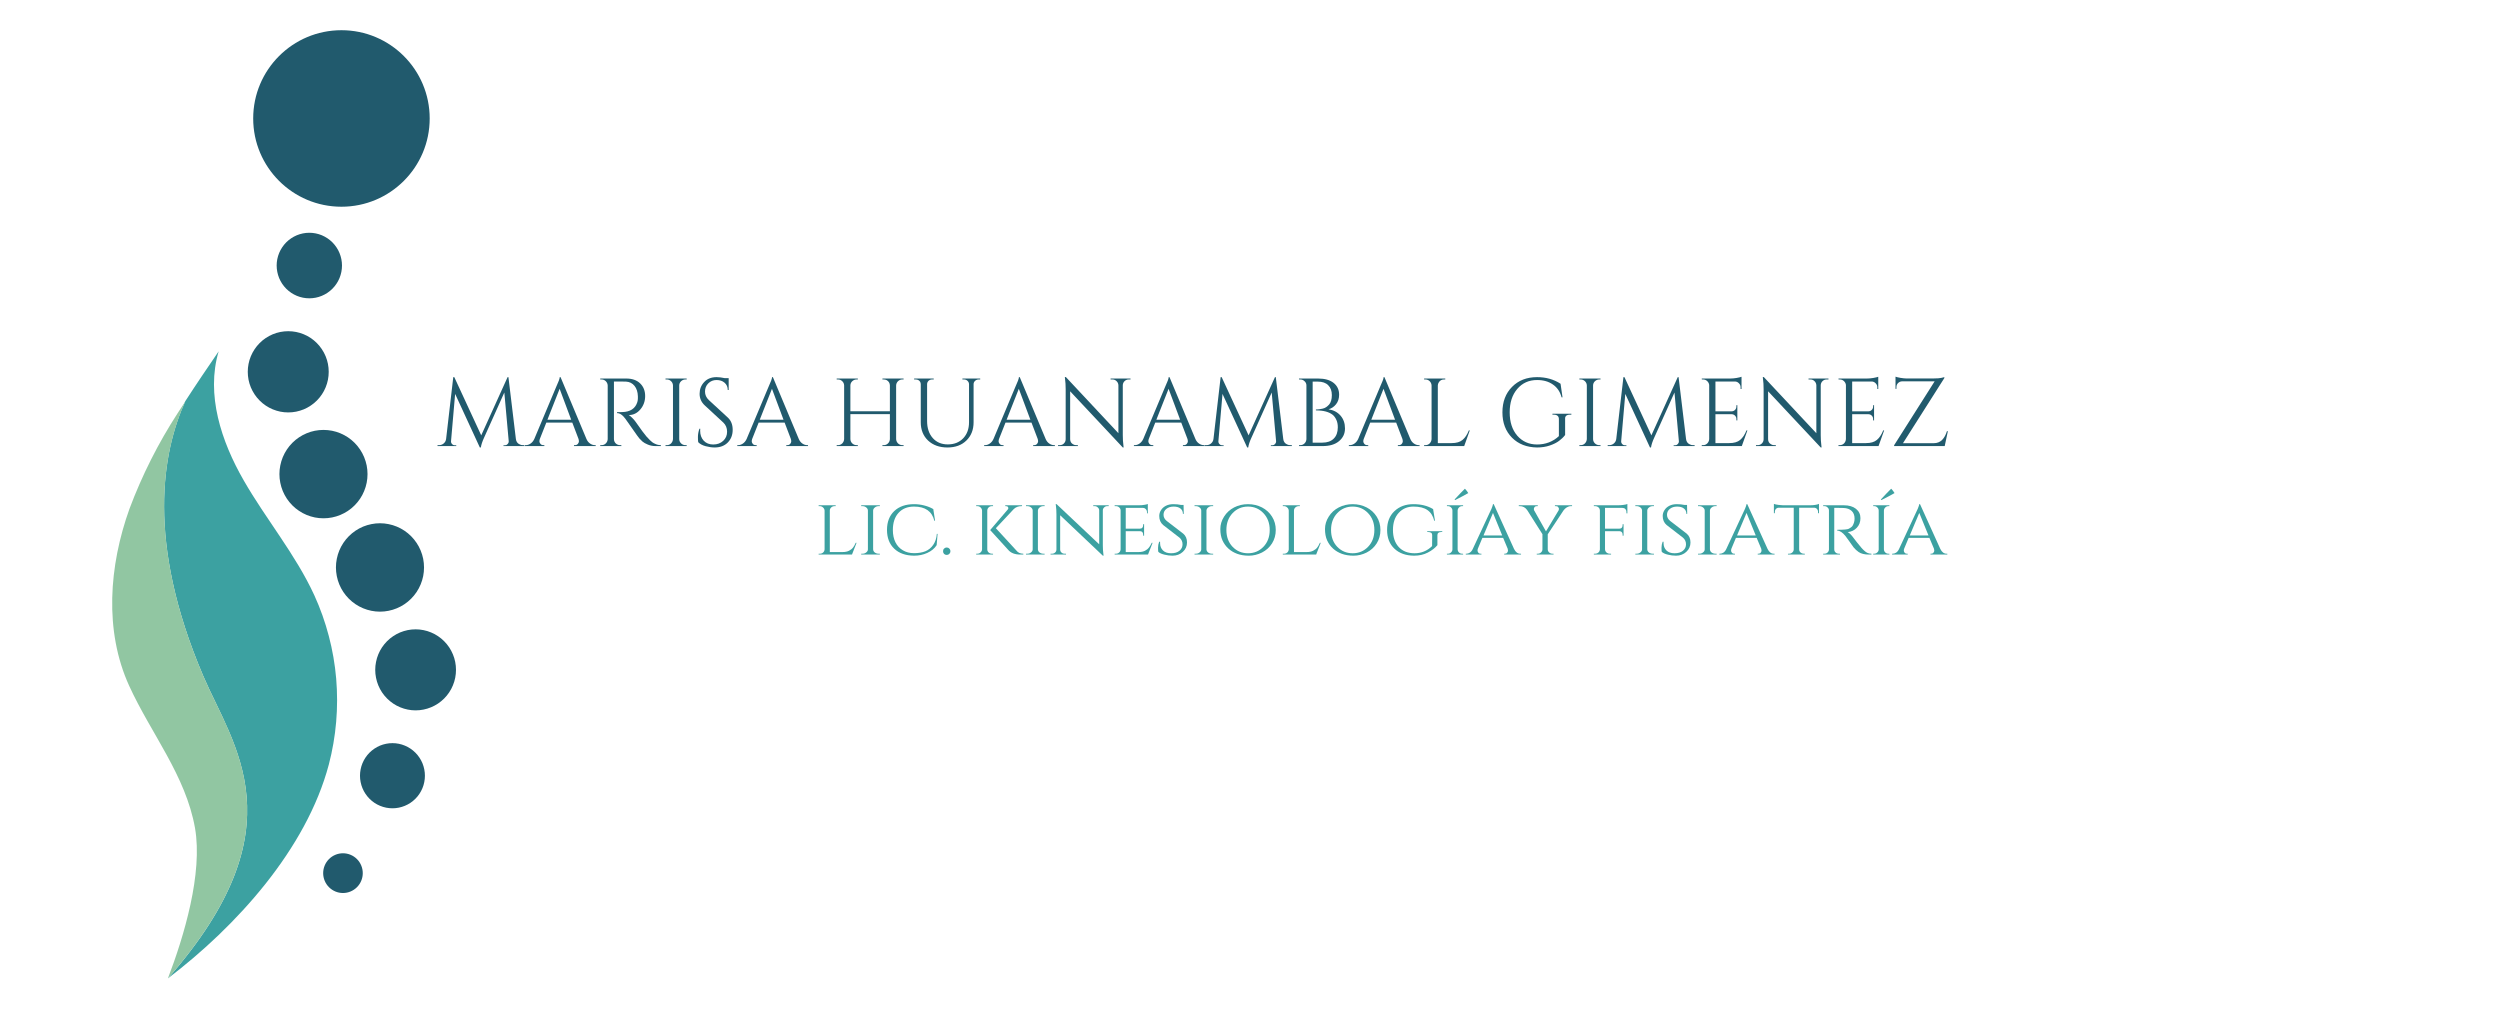 <svg version="1.0" preserveAspectRatio="xMidYMid meet" height="227" viewBox="0 0 419.25 170.25" zoomAndPan="magnify" width="559" xmlns:xlink="http://www.w3.org/1999/xlink" xmlns="http://www.w3.org/2000/svg"><defs><g></g><clipPath id="33191b24eb"><path clip-rule="nonzero" d="M 41 26 L 76.469 26 L 76.469 150 L 41 150 Z M 41 26"></path></clipPath><clipPath id="1c6f3405fb"><path clip-rule="nonzero" d="M 27 58 L 57 58 L 57 164.578 L 27 164.578 Z M 27 58"></path></clipPath><clipPath id="4c4e8ddce6"><path clip-rule="nonzero" d="M 18 67 L 42 67 L 42 164.578 L 18 164.578 Z M 18 67"></path></clipPath><clipPath id="d2117996c4"><path clip-rule="nonzero" d="M 42.461 5.066 L 72.059 5.066 L 72.059 34.668 L 42.461 34.668 Z M 42.461 5.066"></path></clipPath><clipPath id="9a6ac7e1ad"><path clip-rule="nonzero" d="M 57.262 5.066 C 49.086 5.066 42.461 11.695 42.461 19.867 C 42.461 28.039 49.086 34.668 57.262 34.668 C 65.434 34.668 72.059 28.039 72.059 19.867 C 72.059 11.695 65.434 5.066 57.262 5.066 Z M 57.262 5.066"></path></clipPath></defs><g clip-path="url(#33191b24eb)"><path fill-rule="nonzero" fill-opacity="1" d="M 60.836 146.426 C 60.836 146.867 60.75 147.293 60.582 147.699 C 60.414 148.109 60.176 148.469 59.863 148.781 C 59.551 149.094 59.191 149.332 58.785 149.504 C 58.379 149.672 57.957 149.758 57.516 149.758 C 57.074 149.758 56.652 149.672 56.246 149.504 C 55.84 149.332 55.48 149.094 55.168 148.781 C 54.859 148.469 54.617 148.109 54.449 147.699 C 54.281 147.293 54.195 146.867 54.195 146.426 C 54.195 145.984 54.281 145.559 54.449 145.152 C 54.617 144.742 54.859 144.383 55.168 144.07 C 55.48 143.758 55.84 143.516 56.246 143.348 C 56.652 143.18 57.074 143.094 57.516 143.094 C 57.957 143.094 58.379 143.18 58.785 143.348 C 59.195 143.516 59.551 143.758 59.863 144.07 C 60.176 144.383 60.414 144.742 60.582 145.152 C 60.75 145.559 60.836 145.984 60.836 146.426 Z M 65.816 124.625 C 65.457 124.625 65.102 124.66 64.754 124.73 C 64.402 124.801 64.062 124.902 63.73 125.039 C 63.402 125.176 63.086 125.348 62.789 125.547 C 62.492 125.746 62.219 125.973 61.965 126.223 C 61.711 126.477 61.488 126.754 61.289 127.051 C 61.09 127.352 60.922 127.664 60.785 127.996 C 60.648 128.328 60.547 128.668 60.477 129.023 C 60.406 129.375 60.371 129.73 60.371 130.086 C 60.371 130.445 60.406 130.801 60.477 131.152 C 60.547 131.504 60.648 131.848 60.785 132.176 C 60.922 132.508 61.09 132.824 61.289 133.121 C 61.488 133.422 61.711 133.695 61.965 133.949 C 62.219 134.203 62.492 134.43 62.789 134.629 C 63.086 134.828 63.402 134.996 63.73 135.133 C 64.062 135.27 64.402 135.375 64.754 135.445 C 65.102 135.516 65.457 135.551 65.816 135.551 C 66.172 135.551 66.527 135.516 66.875 135.445 C 67.227 135.375 67.566 135.27 67.898 135.133 C 68.227 134.996 68.543 134.828 68.84 134.629 C 69.137 134.43 69.41 134.203 69.664 133.949 C 69.918 133.695 70.145 133.422 70.34 133.121 C 70.539 132.824 70.707 132.508 70.844 132.176 C 70.98 131.848 71.086 131.504 71.152 131.152 C 71.223 130.801 71.258 130.445 71.258 130.086 C 71.258 129.73 71.223 129.375 71.152 129.023 C 71.082 128.672 70.98 128.328 70.844 127.996 C 70.707 127.664 70.539 127.352 70.34 127.055 C 70.141 126.754 69.918 126.48 69.664 126.227 C 69.41 125.973 69.137 125.746 68.84 125.547 C 68.543 125.348 68.227 125.18 67.898 125.043 C 67.566 124.902 67.227 124.801 66.875 124.73 C 66.527 124.66 66.172 124.625 65.816 124.625 Z M 69.699 105.539 C 69.254 105.539 68.812 105.582 68.379 105.668 C 67.941 105.758 67.52 105.887 67.105 106.055 C 66.695 106.227 66.305 106.438 65.938 106.684 C 65.566 106.93 65.227 107.215 64.91 107.527 C 64.598 107.844 64.316 108.188 64.066 108.559 C 63.82 108.93 63.613 109.32 63.441 109.734 C 63.273 110.145 63.145 110.57 63.059 111.008 C 62.969 111.445 62.926 111.887 62.926 112.332 C 62.926 112.781 62.969 113.223 63.059 113.66 C 63.145 114.098 63.273 114.523 63.441 114.934 C 63.613 115.348 63.82 115.738 64.066 116.109 C 64.316 116.48 64.598 116.824 64.91 117.137 C 65.227 117.453 65.566 117.734 65.938 117.984 C 66.305 118.23 66.695 118.441 67.105 118.609 C 67.52 118.781 67.941 118.91 68.379 118.996 C 68.812 119.086 69.254 119.129 69.699 119.129 C 70.145 119.129 70.582 119.086 71.02 118.996 C 71.457 118.91 71.879 118.781 72.289 118.609 C 72.699 118.441 73.09 118.23 73.461 117.984 C 73.832 117.734 74.172 117.453 74.488 117.137 C 74.801 116.824 75.082 116.48 75.328 116.109 C 75.578 115.738 75.785 115.348 75.953 114.934 C 76.125 114.523 76.254 114.098 76.34 113.66 C 76.426 113.223 76.469 112.781 76.469 112.332 C 76.469 111.887 76.426 111.445 76.34 111.008 C 76.254 110.57 76.125 110.145 75.953 109.734 C 75.781 109.32 75.574 108.93 75.328 108.559 C 75.078 108.188 74.801 107.848 74.484 107.531 C 74.172 107.215 73.828 106.934 73.461 106.688 C 73.09 106.438 72.699 106.227 72.289 106.059 C 71.879 105.887 71.457 105.758 71.02 105.672 C 70.582 105.582 70.145 105.539 69.699 105.539 Z M 56.336 95.164 C 56.336 95.648 56.387 96.133 56.48 96.609 C 56.574 97.086 56.715 97.551 56.898 98 C 57.086 98.449 57.312 98.875 57.582 99.281 C 57.852 99.684 58.156 100.059 58.5 100.402 C 58.844 100.746 59.219 101.055 59.621 101.324 C 60.023 101.594 60.449 101.824 60.898 102.008 C 61.344 102.195 61.809 102.336 62.281 102.43 C 62.758 102.527 63.238 102.574 63.723 102.574 C 64.207 102.574 64.688 102.527 65.164 102.43 C 65.641 102.336 66.102 102.195 66.551 102.008 C 67 101.824 67.422 101.594 67.828 101.324 C 68.23 101.055 68.602 100.746 68.945 100.402 C 69.289 100.059 69.594 99.684 69.863 99.281 C 70.133 98.875 70.363 98.449 70.547 98 C 70.734 97.551 70.871 97.086 70.969 96.609 C 71.062 96.133 71.109 95.648 71.109 95.164 C 71.109 94.676 71.062 94.195 70.969 93.715 C 70.871 93.238 70.734 92.777 70.547 92.328 C 70.363 91.875 70.133 91.449 69.863 91.047 C 69.594 90.641 69.289 90.266 68.945 89.922 C 68.602 89.578 68.23 89.27 67.828 89 C 67.422 88.73 67 88.5 66.551 88.316 C 66.102 88.129 65.641 87.988 65.164 87.895 C 64.688 87.797 64.207 87.75 63.723 87.75 C 63.238 87.75 62.758 87.797 62.281 87.895 C 61.805 87.988 61.344 88.129 60.895 88.312 C 60.449 88.5 60.023 88.727 59.617 89 C 59.215 89.27 58.844 89.578 58.5 89.922 C 58.156 90.266 57.852 90.641 57.582 91.043 C 57.312 91.449 57.086 91.875 56.898 92.324 C 56.715 92.773 56.574 93.238 56.48 93.715 C 56.383 94.195 56.336 94.676 56.336 95.164 Z M 61.633 79.508 C 61.633 79.02 61.586 78.539 61.492 78.062 C 61.395 77.586 61.254 77.121 61.07 76.672 C 60.883 76.223 60.656 75.793 60.387 75.391 C 60.117 74.984 59.812 74.609 59.469 74.266 C 59.125 73.922 58.754 73.613 58.352 73.344 C 57.945 73.074 57.52 72.848 57.074 72.66 C 56.625 72.473 56.164 72.332 55.688 72.238 C 55.211 72.145 54.73 72.098 54.246 72.098 C 53.762 72.098 53.281 72.145 52.805 72.238 C 52.328 72.332 51.867 72.473 51.422 72.66 C 50.973 72.848 50.547 73.074 50.145 73.344 C 49.738 73.613 49.367 73.922 49.023 74.266 C 48.68 74.609 48.375 74.984 48.105 75.391 C 47.836 75.793 47.609 76.223 47.422 76.672 C 47.238 77.121 47.098 77.586 47.004 78.062 C 46.906 78.539 46.859 79.02 46.859 79.508 C 46.859 79.992 46.906 80.477 47.004 80.953 C 47.098 81.43 47.238 81.895 47.422 82.344 C 47.609 82.793 47.836 83.219 48.105 83.625 C 48.375 84.027 48.68 84.402 49.023 84.746 C 49.367 85.094 49.738 85.398 50.145 85.668 C 50.547 85.941 50.973 86.168 51.422 86.355 C 51.867 86.539 52.328 86.68 52.805 86.777 C 53.281 86.871 53.762 86.918 54.246 86.918 C 54.73 86.918 55.211 86.871 55.688 86.777 C 56.164 86.684 56.625 86.543 57.074 86.355 C 57.523 86.168 57.949 85.941 58.352 85.672 C 58.754 85.402 59.129 85.094 59.469 84.75 C 59.812 84.406 60.121 84.031 60.391 83.625 C 60.66 83.223 60.887 82.793 61.07 82.344 C 61.258 81.895 61.398 81.43 61.492 80.953 C 61.586 80.477 61.633 79.992 61.633 79.508 Z M 55.125 62.352 C 55.125 61.906 55.082 61.461 54.996 61.023 C 54.91 60.586 54.781 60.16 54.609 59.746 C 54.438 59.332 54.23 58.941 53.98 58.57 C 53.734 58.195 53.453 57.852 53.137 57.535 C 52.824 57.219 52.48 56.938 52.109 56.688 C 51.738 56.441 51.348 56.23 50.938 56.059 C 50.523 55.887 50.098 55.758 49.664 55.672 C 49.227 55.586 48.785 55.543 48.336 55.543 C 47.891 55.543 47.449 55.586 47.012 55.672 C 46.578 55.758 46.152 55.887 45.738 56.059 C 45.328 56.23 44.938 56.441 44.566 56.688 C 44.195 56.938 43.852 57.219 43.539 57.535 C 43.223 57.852 42.941 58.195 42.695 58.57 C 42.445 58.941 42.238 59.332 42.066 59.746 C 41.895 60.16 41.766 60.586 41.68 61.023 C 41.594 61.461 41.551 61.906 41.551 62.352 C 41.551 62.801 41.594 63.242 41.68 63.684 C 41.766 64.121 41.895 64.547 42.066 64.961 C 42.238 65.371 42.445 65.766 42.695 66.137 C 42.941 66.508 43.223 66.852 43.539 67.168 C 43.852 67.484 44.195 67.77 44.566 68.016 C 44.938 68.266 45.328 68.477 45.738 68.645 C 46.152 68.816 46.578 68.945 47.012 69.035 C 47.449 69.121 47.891 69.164 48.336 69.164 C 48.785 69.164 49.227 69.121 49.664 69.035 C 50.098 68.945 50.523 68.816 50.938 68.648 C 51.348 68.477 51.738 68.266 52.109 68.016 C 52.48 67.77 52.824 67.488 53.137 67.172 C 53.453 66.855 53.734 66.512 53.984 66.137 C 54.23 65.766 54.441 65.375 54.609 64.961 C 54.781 64.547 54.91 64.121 54.996 63.684 C 55.082 63.242 55.125 62.801 55.125 62.352 Z M 51.875 50.027 C 52.234 50.027 52.59 49.992 52.941 49.922 C 53.293 49.852 53.637 49.75 53.969 49.609 C 54.301 49.473 54.617 49.301 54.914 49.102 C 55.215 48.902 55.492 48.676 55.746 48.418 C 56 48.164 56.227 47.887 56.426 47.586 C 56.629 47.285 56.797 46.969 56.934 46.637 C 57.07 46.301 57.176 45.957 57.246 45.605 C 57.316 45.25 57.352 44.895 57.352 44.531 C 57.352 44.172 57.316 43.812 57.246 43.461 C 57.176 43.105 57.07 42.762 56.934 42.43 C 56.797 42.098 56.629 41.777 56.426 41.48 C 56.227 41.18 56 40.902 55.746 40.645 C 55.492 40.391 55.215 40.164 54.914 39.961 C 54.617 39.762 54.301 39.594 53.969 39.453 C 53.637 39.316 53.293 39.211 52.941 39.141 C 52.59 39.07 52.234 39.035 51.875 39.035 C 51.512 39.035 51.156 39.07 50.805 39.141 C 50.453 39.211 50.109 39.316 49.777 39.453 C 49.445 39.594 49.129 39.762 48.832 39.961 C 48.531 40.164 48.254 40.391 48 40.645 C 47.746 40.902 47.52 41.18 47.32 41.48 C 47.121 41.777 46.949 42.098 46.812 42.43 C 46.676 42.762 46.57 43.105 46.5 43.461 C 46.43 43.812 46.395 44.172 46.395 44.531 C 46.395 44.895 46.434 45.25 46.504 45.605 C 46.574 45.957 46.676 46.301 46.812 46.637 C 46.953 46.969 47.121 47.285 47.32 47.586 C 47.52 47.883 47.746 48.16 48 48.418 C 48.258 48.672 48.531 48.898 48.832 49.102 C 49.129 49.301 49.445 49.469 49.777 49.609 C 50.109 49.746 50.453 49.852 50.805 49.922 C 51.156 49.992 51.512 50.027 51.875 50.027 Z M 62.312 32.891 C 62.758 32.891 63.184 32.809 63.594 32.637 C 64.004 32.469 64.367 32.227 64.68 31.914 C 64.996 31.602 65.238 31.238 65.406 30.828 C 65.578 30.418 65.664 29.988 65.664 29.543 C 65.668 29.098 65.582 28.672 65.414 28.258 C 65.246 27.848 65.004 27.484 64.691 27.168 C 64.379 26.852 64.02 26.609 63.609 26.438 C 63.199 26.266 62.773 26.18 62.328 26.18 C 61.887 26.18 61.461 26.262 61.051 26.43 C 60.641 26.602 60.277 26.844 59.961 27.156 C 59.648 27.469 59.406 27.832 59.234 28.242 C 59.062 28.652 58.977 29.082 58.977 29.527 C 58.973 29.973 59.059 30.402 59.227 30.812 C 59.395 31.227 59.637 31.59 59.949 31.906 C 60.262 32.219 60.621 32.465 61.031 32.633 C 61.441 32.805 61.867 32.891 62.312 32.891 Z M 62.312 32.891" fill="#215a6d"></path></g><g clip-path="url(#1c6f3405fb)"><path fill-rule="nonzero" fill-opacity="1" d="M 55.145 128.207 C 51.375 142.43 39.609 155.367 28.156 164.078 C 50.48 138.68 39.059 125.039 34.047 113.281 C 24.438 90.73 27.242 75.742 31.059 67.301 C 32.887 64.469 34.777 61.688 36.668 58.922 C 34.512 66.168 37.102 74.012 40.867 80.555 C 44.621 87.102 49.566 92.98 52.719 99.844 C 53.723 102.047 54.531 104.324 55.145 106.672 C 55.762 109.016 56.172 111.398 56.379 113.812 C 56.582 116.23 56.582 118.645 56.375 121.062 C 56.168 123.48 55.758 125.859 55.145 128.207 Z M 55.145 128.207" fill="#3ca1a1"></path></g><g clip-path="url(#4c4e8ddce6)"><path fill-rule="nonzero" fill-opacity="1" d="M 28.156 164.078 C 30.859 157.035 34.031 146.441 32.703 138.863 C 31.145 130.039 25.301 122.992 21.664 115.016 C 17.449 105.789 18.281 94.879 21.715 85.32 C 23.832 79.68 26.527 74.336 29.797 69.281 C 30.215 68.613 30.645 67.98 31.078 67.316 C 27.258 75.742 24.453 90.75 34.062 113.301 C 39.078 125.039 50.48 138.68 28.156 164.078 Z M 28.156 164.078" fill="#91c6a2"></path></g><g clip-path="url(#d2117996c4)"><g clip-path="url(#9a6ac7e1ad)"><path fill-rule="nonzero" fill-opacity="1" d="M 42.461 5.066 L 72.059 5.066 L 72.059 34.668 L 42.461 34.668 Z M 42.461 5.066" fill="#215a6d"></path></g></g><g fill-opacity="1" fill="#215a6d"><g transform="translate(73.123, 74.808)"><g><path d="M 14.562 -0.156 L 14.828 -0.156 L 14.828 0 L 11.312 0 L 11.312 -0.141 L 11.562 -0.141 C 11.738 -0.141 11.891 -0.211 12.016 -0.359 C 12.148 -0.504 12.207 -0.664 12.188 -0.844 L 11.453 -8.984 L 8.062 -1.422 C 7.758 -0.766 7.578 -0.211 7.516 0.234 L 7.344 0.234 L 3.203 -8.75 L 2.516 -0.844 C 2.492 -0.664 2.547 -0.504 2.672 -0.359 C 2.797 -0.211 2.945 -0.141 3.125 -0.141 L 3.391 -0.141 L 3.391 0 L 0.25 0 L 0.25 -0.156 L 0.5 -0.156 C 0.801 -0.156 1.062 -0.25 1.281 -0.438 C 1.508 -0.625 1.645 -0.875 1.688 -1.188 L 2.891 -11.562 L 3.062 -11.562 L 7.578 -1.797 L 12 -11.562 L 12.141 -11.562 L 13.391 -1.188 C 13.441 -0.75 13.656 -0.445 14.031 -0.281 C 14.195 -0.195 14.375 -0.156 14.562 -0.156 Z M 14.562 -0.156"></path></g></g></g><g fill-opacity="1" fill="#215a6d"><g transform="translate(88.178, 74.808)"><g><path d="M 11.594 -0.156 L 11.719 -0.156 L 11.719 0 L 8.078 0 L 8.078 -0.156 L 8.219 -0.156 C 8.445 -0.156 8.617 -0.227 8.734 -0.375 C 8.848 -0.52 8.906 -0.656 8.906 -0.781 C 8.906 -0.914 8.883 -1.051 8.844 -1.188 L 7.797 -3.938 L 3.438 -3.938 L 2.344 -1.172 C 2.301 -1.035 2.281 -0.906 2.281 -0.781 C 2.281 -0.656 2.336 -0.52 2.453 -0.375 C 2.566 -0.227 2.738 -0.156 2.969 -0.156 L 3.109 -0.156 L 3.109 0 L -0.141 0 L -0.141 -0.156 L 0 -0.156 C 0.27 -0.156 0.535 -0.242 0.797 -0.422 C 1.055 -0.598 1.266 -0.852 1.422 -1.188 L 5.078 -9.891 C 5.484 -10.766 5.688 -11.32 5.688 -11.562 L 5.828 -11.562 L 10.172 -1.188 C 10.316 -0.852 10.52 -0.598 10.781 -0.422 C 11.039 -0.242 11.312 -0.156 11.594 -0.156 Z M 3.625 -4.422 L 7.609 -4.422 L 5.672 -9.609 Z M 3.625 -4.422"></path></g></g></g><g fill-opacity="1" fill="#215a6d"><g transform="translate(99.692, 74.808)"><g><path d="M 4.312 -10.828 L 3.266 -10.828 L 3.266 -1.188 C 3.266 -0.906 3.363 -0.66 3.562 -0.453 C 3.77 -0.254 4.02 -0.156 4.312 -0.156 L 4.5 -0.156 L 4.516 0 L 0.969 0 L 0.969 -0.156 L 1.188 -0.156 C 1.469 -0.156 1.707 -0.254 1.906 -0.453 C 2.102 -0.648 2.207 -0.891 2.219 -1.172 L 2.219 -10.156 C 2.207 -10.438 2.102 -10.676 1.906 -10.875 C 1.707 -11.07 1.469 -11.172 1.188 -11.172 L 0.969 -11.172 L 0.969 -11.328 L 5.344 -11.328 C 6.32 -11.328 7.094 -11.055 7.656 -10.516 C 8.219 -9.973 8.5 -9.266 8.5 -8.391 C 8.5 -7.523 8.227 -6.773 7.688 -6.141 C 7.156 -5.516 6.508 -5.203 5.75 -5.203 C 5.906 -5.117 6.094 -4.969 6.312 -4.75 C 6.539 -4.531 6.738 -4.301 6.906 -4.062 C 7.832 -2.738 8.438 -1.922 8.719 -1.609 C 9 -1.305 9.195 -1.098 9.312 -0.984 C 9.438 -0.867 9.566 -0.754 9.703 -0.641 C 9.848 -0.535 9.992 -0.453 10.141 -0.391 C 10.453 -0.234 10.785 -0.156 11.141 -0.156 L 11.141 0 L 10.25 0 C 9.781 0 9.348 -0.082 8.953 -0.25 C 8.555 -0.414 8.254 -0.586 8.047 -0.766 C 7.848 -0.941 7.676 -1.113 7.531 -1.281 C 7.383 -1.445 6.984 -2.004 6.328 -2.953 C 5.672 -3.91 5.285 -4.457 5.172 -4.594 C 5.066 -4.727 4.957 -4.859 4.844 -4.984 C 4.5 -5.348 4.148 -5.531 3.797 -5.531 L 3.797 -5.703 C 3.891 -5.691 4.004 -5.688 4.141 -5.688 C 4.285 -5.688 4.457 -5.691 4.656 -5.703 C 6 -5.734 6.844 -6.289 7.188 -7.375 C 7.25 -7.594 7.281 -7.797 7.281 -7.984 C 7.281 -8.172 7.281 -8.297 7.281 -8.359 C 7.258 -9.078 7.07 -9.656 6.719 -10.094 C 6.363 -10.539 5.883 -10.781 5.281 -10.812 C 5.02 -10.82 4.695 -10.828 4.312 -10.828 Z M 4.312 -10.828"></path></g></g></g><g fill-opacity="1" fill="#215a6d"><g transform="translate(110.639, 74.808)"><g><path d="M 1.188 -0.156 C 1.469 -0.156 1.707 -0.254 1.906 -0.453 C 2.102 -0.66 2.207 -0.906 2.219 -1.188 L 2.219 -10.172 C 2.207 -10.453 2.102 -10.688 1.906 -10.875 C 1.707 -11.07 1.469 -11.172 1.188 -11.172 L 0.969 -11.172 L 0.969 -11.328 L 4.516 -11.328 L 4.516 -11.172 L 4.312 -11.172 C 4.031 -11.172 3.785 -11.07 3.578 -10.875 C 3.379 -10.688 3.273 -10.453 3.266 -10.172 L 3.266 -1.188 C 3.266 -0.906 3.367 -0.66 3.578 -0.453 C 3.785 -0.254 4.031 -0.156 4.312 -0.156 L 4.516 -0.156 L 4.516 0 L 0.969 0 L 0.969 -0.156 Z M 1.188 -0.156"></path></g></g></g><g fill-opacity="1" fill="#215a6d"><g transform="translate(116.105, 74.808)"><g><path d="M 0.984 -0.656 C 0.953 -0.812 0.938 -1.102 0.938 -1.531 C 0.938 -1.969 1.02 -2.426 1.188 -2.906 L 1.328 -2.906 C 1.316 -2.789 1.312 -2.676 1.312 -2.562 C 1.312 -1.895 1.508 -1.344 1.906 -0.906 C 2.312 -0.477 2.844 -0.266 3.5 -0.266 C 4.176 -0.266 4.734 -0.469 5.172 -0.875 C 5.609 -1.281 5.828 -1.789 5.828 -2.406 C 5.828 -3.031 5.617 -3.539 5.203 -3.938 L 2.094 -6.812 C 1.508 -7.352 1.219 -8.004 1.219 -8.766 C 1.219 -9.535 1.473 -10.191 1.984 -10.734 C 2.492 -11.285 3.188 -11.562 4.062 -11.562 C 4.469 -11.562 4.93 -11.504 5.453 -11.391 L 6.094 -11.391 L 6.094 -9.406 L 5.938 -9.406 C 5.938 -9.914 5.758 -10.32 5.406 -10.625 C 5.062 -10.926 4.613 -11.078 4.062 -11.078 C 3.508 -11.078 3.047 -10.891 2.672 -10.516 C 2.305 -10.148 2.125 -9.691 2.125 -9.141 C 2.125 -8.598 2.336 -8.125 2.766 -7.719 L 5.953 -4.781 C 6.492 -4.281 6.766 -3.598 6.766 -2.734 C 6.766 -1.867 6.488 -1.156 5.938 -0.594 C 5.383 -0.039 4.648 0.234 3.734 0.234 C 3.266 0.234 2.758 0.16 2.219 0.016 C 1.688 -0.129 1.273 -0.352 0.984 -0.656 Z M 0.984 -0.656"></path></g></g></g><g fill-opacity="1" fill="#215a6d"><g transform="translate(123.786, 74.808)"><g><path d="M 11.594 -0.156 L 11.719 -0.156 L 11.719 0 L 8.078 0 L 8.078 -0.156 L 8.219 -0.156 C 8.445 -0.156 8.617 -0.227 8.734 -0.375 C 8.848 -0.52 8.906 -0.656 8.906 -0.781 C 8.906 -0.914 8.883 -1.051 8.844 -1.188 L 7.797 -3.938 L 3.438 -3.938 L 2.344 -1.172 C 2.301 -1.035 2.281 -0.906 2.281 -0.781 C 2.281 -0.656 2.336 -0.52 2.453 -0.375 C 2.566 -0.227 2.738 -0.156 2.969 -0.156 L 3.109 -0.156 L 3.109 0 L -0.141 0 L -0.141 -0.156 L 0 -0.156 C 0.27 -0.156 0.535 -0.242 0.797 -0.422 C 1.055 -0.598 1.266 -0.852 1.422 -1.188 L 5.078 -9.891 C 5.484 -10.766 5.688 -11.32 5.688 -11.562 L 5.828 -11.562 L 10.172 -1.188 C 10.316 -0.852 10.52 -0.598 10.781 -0.422 C 11.039 -0.242 11.312 -0.156 11.594 -0.156 Z M 3.625 -4.422 L 7.609 -4.422 L 5.672 -9.609 Z M 3.625 -4.422"></path></g></g></g><g fill-opacity="1" fill="#215a6d"><g transform="translate(135.3, 74.808)"><g></g></g></g><g fill-opacity="1" fill="#215a6d"><g transform="translate(139.343, 74.808)"><g><path d="M 8.859 -0.156 C 9.141 -0.156 9.379 -0.254 9.578 -0.453 C 9.773 -0.648 9.879 -0.891 9.891 -1.172 L 9.891 -5.359 L 3.266 -5.359 L 3.266 -1.188 C 3.266 -0.906 3.367 -0.66 3.578 -0.453 C 3.785 -0.254 4.031 -0.156 4.312 -0.156 L 4.516 -0.156 L 4.516 0 L 0.969 0 L 0.969 -0.156 L 1.188 -0.156 C 1.469 -0.156 1.707 -0.254 1.906 -0.453 C 2.102 -0.66 2.207 -0.906 2.219 -1.188 L 2.219 -10.172 C 2.207 -10.453 2.102 -10.688 1.906 -10.875 C 1.707 -11.07 1.469 -11.172 1.188 -11.172 L 0.969 -11.172 L 0.969 -11.328 L 4.516 -11.328 L 4.516 -11.172 L 4.312 -11.172 C 4.031 -11.172 3.785 -11.07 3.578 -10.875 C 3.379 -10.688 3.273 -10.453 3.266 -10.172 L 3.266 -5.844 L 9.891 -5.844 L 9.891 -10.172 C 9.879 -10.555 9.707 -10.848 9.375 -11.047 C 9.207 -11.129 9.035 -11.172 8.859 -11.172 L 8.641 -11.172 L 8.641 -11.328 L 12.188 -11.328 L 12.188 -11.172 L 11.984 -11.172 C 11.703 -11.172 11.457 -11.07 11.25 -10.875 C 11.051 -10.676 10.945 -10.438 10.938 -10.156 L 10.938 -1.188 C 10.945 -0.906 11.051 -0.66 11.25 -0.453 C 11.457 -0.254 11.703 -0.156 11.984 -0.156 L 12.188 -0.156 L 12.188 0 L 8.641 0 L 8.641 -0.156 Z M 8.859 -0.156"></path></g></g></g><g fill-opacity="1" fill="#215a6d"><g transform="translate(152.49, 74.808)"><g><path d="M 11.891 -11.172 L 11.641 -11.172 C 11.41 -11.172 11.211 -11.098 11.047 -10.953 C 10.879 -10.805 10.789 -10.625 10.781 -10.406 L 10.781 -4 C 10.781 -2.738 10.379 -1.719 9.578 -0.938 C 8.785 -0.156 7.723 0.234 6.391 0.234 C 5.066 0.234 3.988 -0.148 3.156 -0.922 C 2.332 -1.703 1.922 -2.723 1.922 -3.984 L 1.922 -10.359 C 1.922 -10.68 1.781 -10.922 1.5 -11.078 C 1.375 -11.141 1.227 -11.172 1.062 -11.172 L 0.812 -11.172 L 0.812 -11.328 L 4.094 -11.328 L 4.094 -11.172 L 3.844 -11.172 C 3.602 -11.172 3.398 -11.098 3.234 -10.953 C 3.078 -10.805 2.992 -10.617 2.984 -10.391 L 2.984 -4.203 C 2.984 -3.023 3.297 -2.078 3.922 -1.359 C 4.555 -0.641 5.398 -0.281 6.453 -0.281 C 7.516 -0.281 8.375 -0.617 9.031 -1.297 C 9.688 -1.984 10.016 -2.883 10.016 -4 L 10.016 -10.391 C 10.004 -10.617 9.914 -10.805 9.75 -10.953 C 9.594 -11.098 9.395 -11.172 9.156 -11.172 L 8.906 -11.172 L 8.906 -11.328 L 11.891 -11.328 Z M 11.891 -11.172"></path></g></g></g><g fill-opacity="1" fill="#215a6d"><g transform="translate(165.184, 74.808)"><g><path d="M 11.594 -0.156 L 11.719 -0.156 L 11.719 0 L 8.078 0 L 8.078 -0.156 L 8.219 -0.156 C 8.445 -0.156 8.617 -0.227 8.734 -0.375 C 8.848 -0.52 8.906 -0.656 8.906 -0.781 C 8.906 -0.914 8.883 -1.051 8.844 -1.188 L 7.797 -3.938 L 3.438 -3.938 L 2.344 -1.172 C 2.301 -1.035 2.281 -0.906 2.281 -0.781 C 2.281 -0.656 2.336 -0.52 2.453 -0.375 C 2.566 -0.227 2.738 -0.156 2.969 -0.156 L 3.109 -0.156 L 3.109 0 L -0.141 0 L -0.141 -0.156 L 0 -0.156 C 0.27 -0.156 0.535 -0.242 0.797 -0.422 C 1.055 -0.598 1.266 -0.852 1.422 -1.188 L 5.078 -9.891 C 5.484 -10.766 5.688 -11.32 5.688 -11.562 L 5.828 -11.562 L 10.172 -1.188 C 10.316 -0.852 10.52 -0.598 10.781 -0.422 C 11.039 -0.242 11.312 -0.156 11.594 -0.156 Z M 3.625 -4.422 L 7.609 -4.422 L 5.672 -9.609 Z M 3.625 -4.422"></path></g></g></g><g fill-opacity="1" fill="#215a6d"><g transform="translate(176.698, 74.808)"><g><path d="M 12.594 -11.172 C 12.32 -11.172 12.086 -11.078 11.891 -10.891 C 11.703 -10.703 11.602 -10.473 11.594 -10.203 L 11.594 -1.844 C 11.594 -1.219 11.629 -0.625 11.703 -0.062 L 11.734 0.234 L 11.594 0.234 L 2.766 -9.188 L 2.766 -1.141 C 2.773 -0.754 2.941 -0.473 3.266 -0.297 C 3.422 -0.203 3.582 -0.156 3.75 -0.156 L 4.062 -0.156 L 4.062 0 L 0.734 0 L 0.734 -0.156 L 1.031 -0.156 C 1.301 -0.156 1.531 -0.25 1.719 -0.438 C 1.914 -0.633 2.016 -0.875 2.016 -1.156 L 2.016 -9.547 C 2.016 -10.203 1.977 -10.789 1.906 -11.312 L 1.875 -11.578 L 2.047 -11.578 L 10.859 -2.156 L 10.859 -10.188 C 10.848 -10.469 10.742 -10.703 10.547 -10.891 C 10.359 -11.078 10.129 -11.172 9.859 -11.172 L 9.547 -11.172 L 9.547 -11.328 L 12.891 -11.328 L 12.891 -11.172 Z M 12.594 -11.172"></path></g></g></g><g fill-opacity="1" fill="#215a6d"><g transform="translate(190.298, 74.808)"><g><path d="M 11.594 -0.156 L 11.719 -0.156 L 11.719 0 L 8.078 0 L 8.078 -0.156 L 8.219 -0.156 C 8.445 -0.156 8.617 -0.227 8.734 -0.375 C 8.848 -0.52 8.906 -0.656 8.906 -0.781 C 8.906 -0.914 8.883 -1.051 8.844 -1.188 L 7.797 -3.938 L 3.438 -3.938 L 2.344 -1.172 C 2.301 -1.035 2.281 -0.906 2.281 -0.781 C 2.281 -0.656 2.336 -0.52 2.453 -0.375 C 2.566 -0.227 2.738 -0.156 2.969 -0.156 L 3.109 -0.156 L 3.109 0 L -0.141 0 L -0.141 -0.156 L 0 -0.156 C 0.27 -0.156 0.535 -0.242 0.797 -0.422 C 1.055 -0.598 1.266 -0.852 1.422 -1.188 L 5.078 -9.891 C 5.484 -10.766 5.688 -11.32 5.688 -11.562 L 5.828 -11.562 L 10.172 -1.188 C 10.316 -0.852 10.52 -0.598 10.781 -0.422 C 11.039 -0.242 11.312 -0.156 11.594 -0.156 Z M 3.625 -4.422 L 7.609 -4.422 L 5.672 -9.609 Z M 3.625 -4.422"></path></g></g></g><g fill-opacity="1" fill="#215a6d"><g transform="translate(201.811, 74.808)"><g><path d="M 14.562 -0.156 L 14.828 -0.156 L 14.828 0 L 11.312 0 L 11.312 -0.141 L 11.562 -0.141 C 11.738 -0.141 11.891 -0.211 12.016 -0.359 C 12.148 -0.504 12.207 -0.664 12.188 -0.844 L 11.453 -8.984 L 8.062 -1.422 C 7.758 -0.766 7.578 -0.211 7.516 0.234 L 7.344 0.234 L 3.203 -8.75 L 2.516 -0.844 C 2.492 -0.664 2.547 -0.504 2.672 -0.359 C 2.797 -0.211 2.945 -0.141 3.125 -0.141 L 3.391 -0.141 L 3.391 0 L 0.25 0 L 0.25 -0.156 L 0.5 -0.156 C 0.801 -0.156 1.062 -0.25 1.281 -0.438 C 1.508 -0.625 1.645 -0.875 1.688 -1.188 L 2.891 -11.562 L 3.062 -11.562 L 7.578 -1.797 L 12 -11.562 L 12.141 -11.562 L 13.391 -1.188 C 13.441 -0.75 13.656 -0.445 14.031 -0.281 C 14.195 -0.195 14.375 -0.156 14.562 -0.156 Z M 14.562 -0.156"></path></g></g></g><g fill-opacity="1" fill="#215a6d"><g transform="translate(216.867, 74.808)"><g><path d="M 4.922 0 L 0.969 0 L 0.984 -0.156 L 1.188 -0.156 C 1.469 -0.156 1.707 -0.254 1.906 -0.453 C 2.102 -0.648 2.207 -0.891 2.219 -1.172 L 2.219 -10.172 C 2.219 -10.453 2.113 -10.688 1.906 -10.875 C 1.707 -11.07 1.469 -11.172 1.188 -11.172 L 0.984 -11.172 L 0.969 -11.328 L 4.188 -11.328 C 5.301 -11.328 6.164 -11.082 6.781 -10.594 C 7.395 -10.102 7.703 -9.445 7.703 -8.625 C 7.703 -7.977 7.531 -7.441 7.188 -7.016 C 6.844 -6.586 6.422 -6.305 5.922 -6.172 C 6.773 -6.035 7.445 -5.68 7.938 -5.109 C 8.438 -4.535 8.688 -3.816 8.688 -2.953 C 8.688 -2.086 8.352 -1.379 7.688 -0.828 C 7.031 -0.273 6.109 0 4.922 0 Z M 3.266 -0.578 L 4.859 -0.578 C 4.867 -0.578 4.879 -0.578 4.891 -0.578 C 5.711 -0.578 6.348 -0.801 6.797 -1.25 C 7.254 -1.695 7.484 -2.332 7.484 -3.156 C 7.484 -3.625 7.406 -4.031 7.25 -4.375 C 7.094 -4.727 6.895 -5.008 6.656 -5.219 C 6.031 -5.727 5.094 -5.984 3.844 -5.984 C 3.844 -5.984 3.832 -5.984 3.812 -5.984 L 3.812 -6.141 C 3.832 -6.141 3.883 -6.141 3.969 -6.141 C 4.062 -6.141 4.191 -6.148 4.359 -6.172 C 4.535 -6.191 4.734 -6.227 4.953 -6.281 C 5.172 -6.332 5.363 -6.414 5.531 -6.531 C 5.707 -6.656 5.867 -6.797 6.016 -6.953 C 6.328 -7.316 6.484 -7.848 6.484 -8.547 C 6.484 -9.254 6.281 -9.805 5.875 -10.203 C 5.477 -10.609 4.895 -10.812 4.125 -10.812 L 3.266 -10.812 Z M 3.266 -0.578"></path></g></g></g><g fill-opacity="1" fill="#215a6d"><g transform="translate(226.343, 74.808)"><g><path d="M 11.594 -0.156 L 11.719 -0.156 L 11.719 0 L 8.078 0 L 8.078 -0.156 L 8.219 -0.156 C 8.445 -0.156 8.617 -0.227 8.734 -0.375 C 8.848 -0.52 8.906 -0.656 8.906 -0.781 C 8.906 -0.914 8.883 -1.051 8.844 -1.188 L 7.797 -3.938 L 3.438 -3.938 L 2.344 -1.172 C 2.301 -1.035 2.281 -0.906 2.281 -0.781 C 2.281 -0.656 2.336 -0.52 2.453 -0.375 C 2.566 -0.227 2.738 -0.156 2.969 -0.156 L 3.109 -0.156 L 3.109 0 L -0.141 0 L -0.141 -0.156 L 0 -0.156 C 0.27 -0.156 0.535 -0.242 0.797 -0.422 C 1.055 -0.598 1.266 -0.852 1.422 -1.188 L 5.078 -9.891 C 5.484 -10.766 5.688 -11.32 5.688 -11.562 L 5.828 -11.562 L 10.172 -1.188 C 10.316 -0.852 10.52 -0.598 10.781 -0.422 C 11.039 -0.242 11.312 -0.156 11.594 -0.156 Z M 3.625 -4.422 L 7.609 -4.422 L 5.672 -9.609 Z M 3.625 -4.422"></path></g></g></g><g fill-opacity="1" fill="#215a6d"><g transform="translate(237.856, 74.808)"><g><path d="M 1.188 -0.156 C 1.469 -0.156 1.707 -0.254 1.906 -0.453 C 2.102 -0.66 2.207 -0.906 2.219 -1.188 L 2.219 -10.156 C 2.207 -10.438 2.102 -10.676 1.906 -10.875 C 1.707 -11.07 1.469 -11.172 1.188 -11.172 L 0.969 -11.172 L 0.969 -11.328 L 4.516 -11.328 L 4.516 -11.172 L 4.312 -11.172 C 3.914 -11.172 3.617 -11.004 3.422 -10.672 C 3.316 -10.504 3.266 -10.332 3.266 -10.156 L 3.266 -0.5 L 5.578 -0.5 C 6.379 -0.5 6.988 -0.676 7.406 -1.031 C 7.832 -1.383 8.188 -1.914 8.469 -2.625 L 8.625 -2.625 L 7.688 0 L 0.969 0 L 0.969 -0.156 Z M 1.188 -0.156"></path></g></g></g><g fill-opacity="1" fill="#215a6d"><g transform="translate(246.945, 74.808)"><g></g></g></g><g fill-opacity="1" fill="#215a6d"><g transform="translate(250.987, 74.808)"><g><path d="M 6.781 0.234 C 5.051 0.211 3.648 -0.332 2.578 -1.406 C 1.504 -2.488 0.969 -3.906 0.969 -5.656 C 0.969 -7.414 1.504 -8.836 2.578 -9.922 C 3.648 -11.016 5.051 -11.562 6.781 -11.562 C 8.27 -11.562 9.582 -11.191 10.719 -10.453 L 11.047 -8.172 L 10.891 -8.172 C 10.648 -9.098 10.172 -9.812 9.453 -10.312 C 8.742 -10.82 7.852 -11.078 6.781 -11.078 C 5.414 -11.078 4.305 -10.578 3.453 -9.578 C 2.609 -8.586 2.188 -7.281 2.188 -5.656 C 2.188 -4.039 2.609 -2.738 3.453 -1.75 C 4.305 -0.77 5.414 -0.273 6.781 -0.266 C 7.477 -0.266 8.145 -0.383 8.781 -0.625 C 9.414 -0.875 9.969 -1.223 10.438 -1.672 L 10.438 -4.531 C 10.438 -4.77 10.363 -4.953 10.219 -5.078 C 10.07 -5.203 9.867 -5.266 9.609 -5.266 L 9.359 -5.266 L 9.359 -5.422 L 12.531 -5.422 L 12.531 -5.266 L 12.281 -5.266 C 12.008 -5.266 11.801 -5.203 11.656 -5.078 C 11.52 -4.953 11.461 -4.77 11.484 -4.531 L 11.484 -1.859 C 11.203 -1.492 10.863 -1.164 10.469 -0.875 C 10.082 -0.582 9.562 -0.32 8.906 -0.094 C 8.258 0.125 7.551 0.234 6.781 0.234 Z M 6.781 0.234"></path></g></g></g><g fill-opacity="1" fill="#215a6d"><g transform="translate(263.892, 74.808)"><g><path d="M 1.188 -0.156 C 1.469 -0.156 1.707 -0.254 1.906 -0.453 C 2.102 -0.66 2.207 -0.906 2.219 -1.188 L 2.219 -10.172 C 2.207 -10.453 2.102 -10.688 1.906 -10.875 C 1.707 -11.07 1.469 -11.172 1.188 -11.172 L 0.969 -11.172 L 0.969 -11.328 L 4.516 -11.328 L 4.516 -11.172 L 4.312 -11.172 C 4.031 -11.172 3.785 -11.07 3.578 -10.875 C 3.379 -10.688 3.273 -10.453 3.266 -10.172 L 3.266 -1.188 C 3.266 -0.906 3.367 -0.66 3.578 -0.453 C 3.785 -0.254 4.031 -0.156 4.312 -0.156 L 4.516 -0.156 L 4.516 0 L 0.969 0 L 0.969 -0.156 Z M 1.188 -0.156"></path></g></g></g><g fill-opacity="1" fill="#215a6d"><g transform="translate(269.358, 74.808)"><g><path d="M 14.562 -0.156 L 14.828 -0.156 L 14.828 0 L 11.312 0 L 11.312 -0.141 L 11.562 -0.141 C 11.738 -0.141 11.891 -0.211 12.016 -0.359 C 12.148 -0.504 12.207 -0.664 12.188 -0.844 L 11.453 -8.984 L 8.062 -1.422 C 7.758 -0.766 7.578 -0.211 7.516 0.234 L 7.344 0.234 L 3.203 -8.75 L 2.516 -0.844 C 2.492 -0.664 2.547 -0.504 2.672 -0.359 C 2.797 -0.211 2.945 -0.141 3.125 -0.141 L 3.391 -0.141 L 3.391 0 L 0.25 0 L 0.25 -0.156 L 0.5 -0.156 C 0.801 -0.156 1.062 -0.25 1.281 -0.438 C 1.508 -0.625 1.645 -0.875 1.688 -1.188 L 2.891 -11.562 L 3.062 -11.562 L 7.578 -1.797 L 12 -11.562 L 12.141 -11.562 L 13.391 -1.188 C 13.441 -0.75 13.656 -0.445 14.031 -0.281 C 14.195 -0.195 14.375 -0.156 14.562 -0.156 Z M 14.562 -0.156"></path></g></g></g><g fill-opacity="1" fill="#215a6d"><g transform="translate(284.413, 74.808)"><g><path d="M 1.188 -0.156 C 1.469 -0.156 1.707 -0.254 1.906 -0.453 C 2.102 -0.66 2.207 -0.906 2.219 -1.188 L 2.219 -10.25 C 2.188 -10.508 2.07 -10.727 1.875 -10.906 C 1.688 -11.082 1.457 -11.172 1.188 -11.172 L 0.984 -11.172 L 0.969 -11.328 L 5.719 -11.328 C 6.051 -11.328 6.41 -11.359 6.797 -11.422 C 7.191 -11.492 7.473 -11.562 7.641 -11.625 L 7.641 -9.578 L 7.484 -9.578 L 7.484 -9.875 C 7.484 -10.133 7.391 -10.352 7.203 -10.531 C 7.023 -10.719 6.816 -10.816 6.578 -10.828 L 3.266 -10.828 L 3.266 -5.828 L 6 -5.828 C 6.219 -5.836 6.398 -5.914 6.547 -6.062 C 6.703 -6.219 6.781 -6.41 6.781 -6.641 L 6.781 -6.859 L 6.938 -6.859 L 6.938 -4.312 L 6.781 -4.312 L 6.781 -4.547 C 6.781 -4.766 6.707 -4.945 6.562 -5.094 C 6.414 -5.25 6.234 -5.332 6.016 -5.344 L 3.266 -5.344 L 3.266 -0.5 L 5.578 -0.5 C 6.379 -0.5 6.988 -0.676 7.406 -1.031 C 7.832 -1.383 8.188 -1.914 8.469 -2.625 L 8.625 -2.625 L 7.688 0 L 0.969 0 L 0.969 -0.156 Z M 1.188 -0.156"></path></g></g></g><g fill-opacity="1" fill="#215a6d"><g transform="translate(293.743, 74.808)"><g><path d="M 12.594 -11.172 C 12.32 -11.172 12.086 -11.078 11.891 -10.891 C 11.703 -10.703 11.602 -10.473 11.594 -10.203 L 11.594 -1.844 C 11.594 -1.219 11.629 -0.625 11.703 -0.062 L 11.734 0.234 L 11.594 0.234 L 2.766 -9.188 L 2.766 -1.141 C 2.773 -0.754 2.941 -0.473 3.266 -0.297 C 3.422 -0.203 3.582 -0.156 3.75 -0.156 L 4.062 -0.156 L 4.062 0 L 0.734 0 L 0.734 -0.156 L 1.031 -0.156 C 1.301 -0.156 1.531 -0.25 1.719 -0.438 C 1.914 -0.633 2.016 -0.875 2.016 -1.156 L 2.016 -9.547 C 2.016 -10.203 1.977 -10.789 1.906 -11.312 L 1.875 -11.578 L 2.047 -11.578 L 10.859 -2.156 L 10.859 -10.188 C 10.848 -10.469 10.742 -10.703 10.547 -10.891 C 10.359 -11.078 10.129 -11.172 9.859 -11.172 L 9.547 -11.172 L 9.547 -11.328 L 12.891 -11.328 L 12.891 -11.172 Z M 12.594 -11.172"></path></g></g></g><g fill-opacity="1" fill="#215a6d"><g transform="translate(307.343, 74.808)"><g><path d="M 1.188 -0.156 C 1.469 -0.156 1.707 -0.254 1.906 -0.453 C 2.102 -0.66 2.207 -0.906 2.219 -1.188 L 2.219 -10.25 C 2.188 -10.508 2.07 -10.727 1.875 -10.906 C 1.688 -11.082 1.457 -11.172 1.188 -11.172 L 0.984 -11.172 L 0.969 -11.328 L 5.719 -11.328 C 6.051 -11.328 6.41 -11.359 6.797 -11.422 C 7.191 -11.492 7.473 -11.562 7.641 -11.625 L 7.641 -9.578 L 7.484 -9.578 L 7.484 -9.875 C 7.484 -10.133 7.391 -10.352 7.203 -10.531 C 7.023 -10.719 6.816 -10.816 6.578 -10.828 L 3.266 -10.828 L 3.266 -5.828 L 6 -5.828 C 6.219 -5.836 6.398 -5.914 6.547 -6.062 C 6.703 -6.219 6.781 -6.41 6.781 -6.641 L 6.781 -6.859 L 6.938 -6.859 L 6.938 -4.312 L 6.781 -4.312 L 6.781 -4.547 C 6.781 -4.766 6.707 -4.945 6.562 -5.094 C 6.414 -5.25 6.234 -5.332 6.016 -5.344 L 3.266 -5.344 L 3.266 -0.5 L 5.578 -0.5 C 6.379 -0.5 6.988 -0.676 7.406 -1.031 C 7.832 -1.383 8.188 -1.914 8.469 -2.625 L 8.625 -2.625 L 7.688 0 L 0.969 0 L 0.969 -0.156 Z M 1.188 -0.156"></path></g></g></g><g fill-opacity="1" fill="#215a6d"><g transform="translate(316.674, 74.808)"><g><path d="M 9.453 0 L 0.969 0 L 0.969 -0.141 L 7.766 -10.859 L 2.312 -10.859 C 2.039 -10.848 1.812 -10.75 1.625 -10.562 C 1.445 -10.383 1.359 -10.16 1.359 -9.891 L 1.359 -9.594 L 1.203 -9.594 L 1.203 -11.641 C 1.359 -11.578 1.641 -11.508 2.047 -11.438 C 2.461 -11.375 2.754 -11.344 2.922 -11.344 C 3.086 -11.344 3.172 -11.344 3.172 -11.344 L 7.672 -11.344 C 8.203 -11.344 8.609 -11.375 8.891 -11.438 C 9.172 -11.5 9.336 -11.539 9.391 -11.562 L 9.391 -11.406 L 2.453 -0.484 L 7.609 -0.484 C 8.18 -0.484 8.648 -0.664 9.016 -1.031 C 9.379 -1.406 9.648 -1.895 9.828 -2.5 L 9.984 -2.5 Z M 9.453 0"></path></g></g></g><g fill-opacity="1" fill="#3ca1a1"><g transform="translate(136.534, 93.001)"><g><path d="M 0.953 -0.141 C 1.172 -0.141 1.352 -0.207 1.5 -0.344 C 1.656 -0.488 1.738 -0.664 1.75 -0.875 L 1.75 -7.375 C 1.738 -7.582 1.648 -7.758 1.484 -7.906 C 1.328 -8.051 1.141 -8.125 0.922 -8.125 L 0.75 -8.125 L 0.75 -8.266 L 3.609 -8.266 L 3.609 -8.125 L 3.438 -8.125 C 3.219 -8.125 3.023 -8.051 2.859 -7.906 C 2.703 -7.758 2.625 -7.582 2.625 -7.375 L 2.625 -0.422 L 4.781 -0.422 C 5.195 -0.422 5.551 -0.492 5.844 -0.641 C 6.145 -0.797 6.367 -0.973 6.516 -1.172 C 6.672 -1.367 6.82 -1.633 6.969 -1.969 L 7.109 -1.969 L 6.344 0 L 0.75 0 L 0.75 -0.141 Z M 0.953 -0.141"></path></g></g></g><g fill-opacity="1" fill="#3ca1a1"><g transform="translate(143.673, 93.001)"><g><path d="M 0.953 -0.141 C 1.203 -0.141 1.414 -0.211 1.594 -0.359 C 1.781 -0.504 1.875 -0.676 1.875 -0.875 L 1.875 -7.375 C 1.875 -7.582 1.781 -7.758 1.594 -7.906 C 1.414 -8.051 1.195 -8.125 0.938 -8.125 L 0.75 -8.125 L 0.75 -8.266 L 3.875 -8.266 L 3.875 -8.125 L 3.688 -8.125 C 3.438 -8.125 3.223 -8.051 3.047 -7.906 C 2.867 -7.77 2.77 -7.602 2.75 -7.406 L 2.75 -0.875 C 2.758 -0.664 2.852 -0.488 3.031 -0.344 C 3.219 -0.207 3.438 -0.141 3.688 -0.141 L 3.875 -0.141 L 3.875 0 L 0.75 0 L 0.75 -0.141 Z M 0.953 -0.141"></path></g></g></g><g fill-opacity="1" fill="#3ca1a1"><g transform="translate(148.061, 93.001)"><g><path d="M 5.234 0.188 C 3.828 0.176 2.719 -0.211 1.906 -0.984 C 1.094 -1.754 0.688 -2.805 0.688 -4.141 C 0.688 -5.473 1.094 -6.523 1.906 -7.297 C 2.719 -8.066 3.828 -8.453 5.234 -8.453 C 5.797 -8.453 6.363 -8.379 6.938 -8.234 C 7.52 -8.086 8.023 -7.883 8.453 -7.625 L 8.75 -5.672 L 8.625 -5.672 C 8.238 -7.254 7.102 -8.047 5.219 -8.047 C 4.125 -8.047 3.258 -7.695 2.625 -7 C 1.988 -6.301 1.672 -5.344 1.672 -4.125 C 1.672 -3.344 1.812 -2.66 2.094 -2.078 C 2.383 -1.492 2.801 -1.039 3.344 -0.719 C 3.883 -0.395 4.508 -0.234 5.219 -0.234 C 5.938 -0.234 6.566 -0.336 7.109 -0.547 C 7.648 -0.766 8.094 -1.125 8.438 -1.625 C 8.789 -2.125 8.992 -2.738 9.047 -3.469 L 9.172 -3.469 L 9.016 -1.578 C 8.66 -1.023 8.141 -0.594 7.453 -0.281 C 6.773 0.031 6.035 0.188 5.234 0.188 Z M 5.234 0.188"></path></g></g></g><g fill-opacity="1" fill="#3ca1a1"><g transform="translate(157.524, 93.001)"><g><path d="M 1.672 -0.109 C 1.555 0.004 1.41 0.062 1.234 0.062 C 1.066 0.062 0.922 0.004 0.797 -0.109 C 0.68 -0.234 0.625 -0.383 0.625 -0.562 C 0.625 -0.738 0.68 -0.883 0.797 -1 C 0.922 -1.125 1.066 -1.188 1.234 -1.188 C 1.41 -1.188 1.555 -1.125 1.672 -1 C 1.797 -0.883 1.859 -0.738 1.859 -0.562 C 1.859 -0.383 1.797 -0.234 1.672 -0.109 Z M 1.672 -0.109"></path></g></g></g><g fill-opacity="1" fill="#3ca1a1"><g transform="translate(162.957, 93.001)"><g><path d="M 8.656 0 L 8.156 0 C 7.25 0 6.57 -0.258 6.125 -0.781 L 3.094 -4.109 L 6.062 -7.578 C 6.156 -7.711 6.164 -7.836 6.094 -7.953 C 6.031 -8.066 5.914 -8.125 5.75 -8.125 L 5.625 -8.125 L 5.625 -8.266 L 8.438 -8.266 L 8.438 -8.125 L 8.391 -8.125 C 7.828 -8.125 7.379 -7.957 7.047 -7.625 L 4.047 -4.422 L 7.469 -0.703 C 7.625 -0.504 7.789 -0.363 7.969 -0.281 C 8.145 -0.195 8.375 -0.148 8.656 -0.141 Z M 3.422 -0.141 L 3.578 -0.141 L 3.578 0 L 0.75 0 L 0.75 -0.141 L 0.922 -0.141 C 1.141 -0.141 1.328 -0.211 1.484 -0.359 C 1.641 -0.504 1.723 -0.676 1.734 -0.875 L 1.734 -7.375 C 1.723 -7.582 1.641 -7.758 1.484 -7.906 C 1.328 -8.051 1.141 -8.125 0.922 -8.125 L 0.75 -8.125 L 0.75 -8.266 L 3.578 -8.266 L 3.578 -8.125 L 3.406 -8.125 C 3.113 -8.125 2.883 -8.004 2.719 -7.766 C 2.645 -7.648 2.609 -7.523 2.609 -7.391 L 2.609 -0.875 C 2.609 -0.664 2.688 -0.488 2.844 -0.344 C 3.008 -0.207 3.203 -0.141 3.422 -0.141 Z M 3.422 -0.141"></path></g></g></g><g fill-opacity="1" fill="#3ca1a1"><g transform="translate(171.307, 93.001)"><g><path d="M 0.953 -0.141 C 1.203 -0.141 1.414 -0.211 1.594 -0.359 C 1.781 -0.504 1.875 -0.676 1.875 -0.875 L 1.875 -7.375 C 1.875 -7.582 1.781 -7.758 1.594 -7.906 C 1.414 -8.051 1.195 -8.125 0.938 -8.125 L 0.75 -8.125 L 0.75 -8.266 L 3.875 -8.266 L 3.875 -8.125 L 3.688 -8.125 C 3.438 -8.125 3.223 -8.051 3.047 -7.906 C 2.867 -7.77 2.77 -7.602 2.75 -7.406 L 2.75 -0.875 C 2.758 -0.664 2.852 -0.488 3.031 -0.344 C 3.219 -0.207 3.438 -0.141 3.688 -0.141 L 3.875 -0.141 L 3.875 0 L 0.75 0 L 0.75 -0.141 Z M 0.953 -0.141"></path></g></g></g><g fill-opacity="1" fill="#3ca1a1"><g transform="translate(175.695, 93.001)"><g><path d="M 10 -8.125 C 9.801 -8.125 9.629 -8.055 9.484 -7.922 C 9.336 -7.785 9.258 -7.625 9.25 -7.438 L 9.25 -1.562 C 9.25 -1.031 9.281 -0.531 9.344 -0.062 L 9.375 0.188 L 9.25 0.188 L 2.094 -6.594 L 2.094 -0.859 C 2.094 -0.648 2.164 -0.477 2.312 -0.344 C 2.457 -0.207 2.633 -0.141 2.844 -0.141 L 3.078 -0.141 L 3.078 0 L 0.484 0 L 0.484 -0.141 L 0.719 -0.141 C 0.926 -0.141 1.102 -0.207 1.25 -0.344 C 1.395 -0.477 1.469 -0.648 1.469 -0.859 L 1.469 -6.75 C 1.469 -7.301 1.438 -7.801 1.375 -8.25 L 1.344 -8.469 L 1.5 -8.453 L 8.641 -1.719 L 8.641 -7.438 C 8.629 -7.625 8.547 -7.785 8.391 -7.922 C 8.242 -8.055 8.07 -8.125 7.875 -8.125 L 7.641 -8.125 L 7.641 -8.266 L 10.234 -8.266 L 10.234 -8.125 Z M 10 -8.125"></path></g></g></g><g fill-opacity="1" fill="#3ca1a1"><g transform="translate(186.177, 93.001)"><g><path d="M 0.953 -0.141 C 1.172 -0.141 1.352 -0.207 1.5 -0.344 C 1.656 -0.488 1.738 -0.664 1.75 -0.875 L 1.75 -7.406 C 1.75 -7.602 1.672 -7.77 1.516 -7.906 C 1.359 -8.051 1.172 -8.125 0.953 -8.125 L 0.75 -8.125 L 0.75 -8.266 L 4.781 -8.266 C 5.156 -8.266 5.484 -8.289 5.766 -8.344 C 6.047 -8.395 6.227 -8.441 6.312 -8.484 L 6.312 -6.906 L 6.172 -6.922 L 6.172 -7.125 C 6.172 -7.32 6.102 -7.488 5.969 -7.625 C 5.844 -7.758 5.68 -7.828 5.484 -7.828 L 2.609 -7.828 L 2.609 -4.344 L 4.969 -4.344 C 5.156 -4.344 5.297 -4.395 5.391 -4.5 C 5.484 -4.613 5.531 -4.754 5.531 -4.922 L 5.531 -5.094 L 5.688 -5.094 L 5.688 -3.172 L 5.531 -3.172 L 5.531 -3.344 C 5.531 -3.602 5.438 -3.781 5.25 -3.875 C 5.176 -3.895 5.098 -3.91 5.016 -3.922 L 2.609 -3.922 L 2.609 -0.422 L 4.781 -0.422 C 5.195 -0.422 5.551 -0.492 5.844 -0.641 C 6.133 -0.797 6.352 -0.973 6.5 -1.172 C 6.656 -1.367 6.812 -1.633 6.969 -1.969 L 7.109 -1.969 L 6.344 0 L 0.75 0 L 0.75 -0.141 Z M 0.953 -0.141"></path></g></g></g><g fill-opacity="1" fill="#3ca1a1"><g transform="translate(193.453, 93.001)"><g><path d="M 0.797 -0.453 C 0.766 -0.566 0.75 -0.789 0.75 -1.125 C 0.75 -1.469 0.812 -1.812 0.938 -2.156 L 1.094 -2.156 C 1.094 -2.07 1.094 -1.988 1.094 -1.906 C 1.094 -1.414 1.254 -1.008 1.578 -0.688 C 1.898 -0.375 2.352 -0.219 2.938 -0.219 C 3.539 -0.219 4.008 -0.359 4.344 -0.641 C 4.688 -0.922 4.859 -1.281 4.859 -1.719 C 4.859 -2.164 4.691 -2.535 4.359 -2.828 L 1.609 -4.953 C 1.172 -5.328 0.953 -5.832 0.953 -6.469 C 0.953 -6.82 1.051 -7.148 1.25 -7.453 C 1.445 -7.766 1.723 -8.008 2.078 -8.188 C 2.43 -8.363 2.844 -8.453 3.312 -8.453 C 3.789 -8.453 4.211 -8.41 4.578 -8.328 L 5.031 -8.328 L 5.062 -6.828 L 4.922 -6.828 C 4.922 -7.211 4.785 -7.508 4.516 -7.719 C 4.242 -7.938 3.859 -8.047 3.359 -8.047 C 2.867 -8.047 2.461 -7.914 2.141 -7.656 C 1.828 -7.406 1.672 -7.078 1.672 -6.672 C 1.672 -6.273 1.848 -5.93 2.203 -5.641 L 4.984 -3.5 C 5.398 -3.145 5.609 -2.656 5.609 -2.031 C 5.609 -1.406 5.375 -0.879 4.906 -0.453 C 4.438 -0.023 3.863 0.188 3.188 0.188 C 2.727 0.188 2.273 0.129 1.828 0.016 C 1.379 -0.086 1.035 -0.242 0.797 -0.453 Z M 0.797 -0.453"></path></g></g></g><g fill-opacity="1" fill="#3ca1a1"><g transform="translate(199.574, 93.001)"><g><path d="M 0.953 -0.141 C 1.203 -0.141 1.414 -0.211 1.594 -0.359 C 1.781 -0.504 1.875 -0.676 1.875 -0.875 L 1.875 -7.375 C 1.875 -7.582 1.781 -7.758 1.594 -7.906 C 1.414 -8.051 1.195 -8.125 0.938 -8.125 L 0.75 -8.125 L 0.75 -8.266 L 3.875 -8.266 L 3.875 -8.125 L 3.688 -8.125 C 3.438 -8.125 3.223 -8.051 3.047 -7.906 C 2.867 -7.77 2.77 -7.602 2.75 -7.406 L 2.75 -0.875 C 2.758 -0.664 2.852 -0.488 3.031 -0.344 C 3.219 -0.207 3.438 -0.141 3.688 -0.141 L 3.875 -0.141 L 3.875 0 L 0.75 0 L 0.75 -0.141 Z M 0.953 -0.141"></path></g></g></g><g fill-opacity="1" fill="#3ca1a1"><g transform="translate(203.962, 93.001)"><g><path d="M 3 -7.906 C 3.707 -8.27 4.484 -8.453 5.328 -8.453 C 6.18 -8.453 6.961 -8.27 7.672 -7.906 C 8.379 -7.539 8.941 -7.023 9.359 -6.359 C 9.773 -5.703 9.984 -4.957 9.984 -4.125 C 9.984 -3.289 9.773 -2.539 9.359 -1.875 C 8.941 -1.219 8.379 -0.707 7.672 -0.344 C 6.961 0.008 6.234 0.188 5.484 0.188 C 4.742 0.188 4.086 0.082 3.516 -0.125 C 2.953 -0.332 2.461 -0.625 2.047 -1 C 1.629 -1.375 1.297 -1.832 1.047 -2.375 C 0.805 -2.914 0.688 -3.551 0.688 -4.281 C 0.688 -5.008 0.895 -5.703 1.312 -6.359 C 1.727 -7.023 2.289 -7.539 3 -7.906 Z M 2.734 -1.312 C 3.43 -0.582 4.297 -0.219 5.328 -0.219 C 6.359 -0.219 7.223 -0.582 7.922 -1.312 C 8.617 -2.039 8.969 -2.977 8.969 -4.125 C 8.969 -5.27 8.617 -6.207 7.922 -6.938 C 7.223 -7.676 6.359 -8.047 5.328 -8.047 C 4.297 -8.047 3.43 -7.676 2.734 -6.938 C 2.047 -6.207 1.703 -5.27 1.703 -4.125 C 1.703 -2.977 2.047 -2.039 2.734 -1.312 Z M 2.734 -1.312"></path></g></g></g><g fill-opacity="1" fill="#3ca1a1"><g transform="translate(214.375, 93.001)"><g><path d="M 0.953 -0.141 C 1.172 -0.141 1.352 -0.207 1.5 -0.344 C 1.656 -0.488 1.738 -0.664 1.75 -0.875 L 1.75 -7.375 C 1.738 -7.582 1.648 -7.758 1.484 -7.906 C 1.328 -8.051 1.141 -8.125 0.922 -8.125 L 0.75 -8.125 L 0.75 -8.266 L 3.609 -8.266 L 3.609 -8.125 L 3.438 -8.125 C 3.219 -8.125 3.023 -8.051 2.859 -7.906 C 2.703 -7.758 2.625 -7.582 2.625 -7.375 L 2.625 -0.422 L 4.781 -0.422 C 5.195 -0.422 5.551 -0.492 5.844 -0.641 C 6.145 -0.797 6.367 -0.973 6.516 -1.172 C 6.672 -1.367 6.82 -1.633 6.969 -1.969 L 7.109 -1.969 L 6.344 0 L 0.75 0 L 0.75 -0.141 Z M 0.953 -0.141"></path></g></g></g><g fill-opacity="1" fill="#3ca1a1"><g transform="translate(221.514, 93.001)"><g><path d="M 3 -7.906 C 3.707 -8.27 4.484 -8.453 5.328 -8.453 C 6.18 -8.453 6.961 -8.27 7.672 -7.906 C 8.379 -7.539 8.941 -7.023 9.359 -6.359 C 9.773 -5.703 9.984 -4.957 9.984 -4.125 C 9.984 -3.289 9.773 -2.539 9.359 -1.875 C 8.941 -1.219 8.379 -0.707 7.672 -0.344 C 6.961 0.008 6.234 0.188 5.484 0.188 C 4.742 0.188 4.086 0.082 3.516 -0.125 C 2.953 -0.332 2.461 -0.625 2.047 -1 C 1.629 -1.375 1.297 -1.832 1.047 -2.375 C 0.805 -2.914 0.688 -3.551 0.688 -4.281 C 0.688 -5.008 0.895 -5.703 1.312 -6.359 C 1.727 -7.023 2.289 -7.539 3 -7.906 Z M 2.734 -1.312 C 3.43 -0.582 4.297 -0.219 5.328 -0.219 C 6.359 -0.219 7.223 -0.582 7.922 -1.312 C 8.617 -2.039 8.969 -2.977 8.969 -4.125 C 8.969 -5.27 8.617 -6.207 7.922 -6.938 C 7.223 -7.676 6.359 -8.047 5.328 -8.047 C 4.297 -8.047 3.43 -7.676 2.734 -6.938 C 2.047 -6.207 1.703 -5.27 1.703 -4.125 C 1.703 -2.977 2.047 -2.039 2.734 -1.312 Z M 2.734 -1.312"></path></g></g></g><g fill-opacity="1" fill="#3ca1a1"><g transform="translate(231.927, 93.001)"><g><path d="M 5.203 0.188 C 3.836 0.176 2.742 -0.211 1.922 -0.984 C 1.098 -1.754 0.688 -2.801 0.688 -4.125 C 0.688 -5.457 1.098 -6.508 1.922 -7.281 C 2.742 -8.062 3.801 -8.453 5.094 -8.453 C 6.395 -8.453 7.5 -8.176 8.406 -7.625 L 8.719 -5.672 L 8.594 -5.672 C 8.395 -6.473 8.02 -7.066 7.469 -7.453 C 6.914 -7.848 6.129 -8.047 5.109 -8.047 C 4.098 -8.047 3.27 -7.691 2.625 -6.984 C 1.988 -6.285 1.672 -5.332 1.672 -4.125 C 1.672 -2.926 1.992 -1.973 2.641 -1.266 C 3.285 -0.566 4.172 -0.219 5.297 -0.219 C 6.43 -0.219 7.41 -0.617 8.234 -1.422 L 8.25 -3.25 C 8.258 -3.414 8.207 -3.547 8.094 -3.641 C 7.977 -3.734 7.816 -3.781 7.609 -3.781 L 7.422 -3.781 L 7.422 -3.922 L 9.938 -3.922 L 9.938 -3.781 L 9.75 -3.781 C 9.332 -3.781 9.125 -3.598 9.125 -3.234 L 9.125 -1.578 C 8.738 -1.109 8.207 -0.695 7.531 -0.344 C 6.863 0.008 6.086 0.188 5.203 0.188 Z M 5.203 0.188"></path></g></g></g><g fill-opacity="1" fill="#3ca1a1"><g transform="translate(241.9, 93.001)"><g><path d="M 2.125 -9.141 L 2.031 -9.234 C 2.719 -9.984 3.297 -10.586 3.766 -11.047 C 4.004 -10.797 4.191 -10.551 4.328 -10.312 C 3.734 -9.969 3 -9.578 2.125 -9.141 Z M 0.906 -0.141 C 1.113 -0.141 1.289 -0.211 1.438 -0.359 C 1.594 -0.504 1.672 -0.676 1.672 -0.875 L 1.672 -7.375 C 1.672 -7.582 1.594 -7.758 1.438 -7.906 C 1.289 -8.051 1.113 -8.125 0.906 -8.125 L 0.75 -8.125 L 0.75 -8.266 L 3.469 -8.266 L 3.453 -8.125 L 3.312 -8.125 C 3.102 -8.125 2.926 -8.051 2.781 -7.906 C 2.633 -7.758 2.555 -7.586 2.547 -7.391 L 2.547 -0.875 C 2.555 -0.664 2.633 -0.488 2.781 -0.344 C 2.926 -0.207 3.102 -0.141 3.312 -0.141 L 3.453 -0.141 L 3.469 0 L 0.75 0 L 0.75 -0.141 Z M 0.906 -0.141"></path></g></g></g><g fill-opacity="1" fill="#3ca1a1"><g transform="translate(245.875, 93.001)"><g><path d="M 9.078 -0.141 L 9.203 -0.141 L 9.203 0 L 6.375 0 L 6.375 -0.141 L 6.484 -0.141 C 6.66 -0.141 6.789 -0.195 6.875 -0.312 C 6.969 -0.438 7.016 -0.551 7.016 -0.656 C 7.016 -0.758 7 -0.863 6.969 -0.969 L 6.203 -2.797 L 2.719 -2.797 L 1.969 -1 C 1.926 -0.883 1.906 -0.773 1.906 -0.672 C 1.906 -0.566 1.945 -0.453 2.031 -0.328 C 2.125 -0.203 2.266 -0.141 2.453 -0.141 L 2.562 -0.141 L 2.562 0 L -0.062 0 L -0.062 -0.141 L 0.047 -0.141 C 0.234 -0.141 0.426 -0.203 0.625 -0.328 C 0.82 -0.461 0.984 -0.664 1.109 -0.938 C 3.117 -5.227 4.164 -7.477 4.25 -7.688 C 4.406 -8.07 4.488 -8.328 4.5 -8.453 L 4.625 -8.453 L 8.031 -0.938 C 8.289 -0.406 8.641 -0.141 9.078 -0.141 Z M 2.906 -3.203 L 6.047 -3.203 L 4.5 -6.984 Z M 2.906 -3.203"></path></g></g></g><g fill-opacity="1" fill="#3ca1a1"><g transform="translate(254.761, 93.001)"><g><path d="M 8.875 -8.125 L 8.719 -8.125 C 8.469 -8.125 8.227 -8.055 8 -7.922 C 7.781 -7.785 7.598 -7.617 7.453 -7.422 L 4.797 -3.406 L 4.797 -0.875 C 4.797 -0.676 4.875 -0.504 5.031 -0.359 C 5.188 -0.211 5.379 -0.141 5.609 -0.141 L 5.766 -0.141 L 5.766 0 L 2.953 0 L 2.953 -0.141 L 3.109 -0.141 C 3.328 -0.141 3.516 -0.211 3.672 -0.359 C 3.828 -0.504 3.906 -0.676 3.906 -0.875 L 3.906 -3.422 L 1.359 -7.438 C 1.047 -7.895 0.625 -8.125 0.094 -8.125 L -0.062 -8.125 L -0.062 -8.266 L 3.125 -8.266 L 3.125 -8.125 L 2.953 -8.125 C 2.785 -8.125 2.66 -8.066 2.578 -7.953 C 2.504 -7.848 2.469 -7.754 2.469 -7.672 C 2.469 -7.598 2.473 -7.531 2.484 -7.469 L 4.5 -3.891 L 6.641 -7.453 C 6.66 -7.523 6.672 -7.598 6.672 -7.672 C 6.672 -7.754 6.629 -7.848 6.547 -7.953 C 6.473 -8.066 6.348 -8.125 6.172 -8.125 L 6 -8.125 L 6 -8.266 L 8.875 -8.266 Z M 8.875 -8.125"></path></g></g></g><g fill-opacity="1" fill="#3ca1a1"><g transform="translate(266.536, 93.001)"><g><path d="M 6.219 -7.125 C 6.219 -7.438 6.086 -7.656 5.828 -7.781 C 5.734 -7.812 5.633 -7.828 5.531 -7.828 L 2.625 -7.828 L 2.625 -4.344 L 5.031 -4.344 C 5.207 -4.344 5.344 -4.395 5.438 -4.5 C 5.531 -4.613 5.578 -4.754 5.578 -4.922 L 5.578 -5.094 L 5.734 -5.094 L 5.734 -3.172 L 5.578 -3.172 L 5.578 -3.344 C 5.578 -3.562 5.504 -3.723 5.359 -3.828 C 5.273 -3.879 5.172 -3.91 5.047 -3.922 L 2.625 -3.922 L 2.625 -0.875 C 2.633 -0.633 2.742 -0.438 2.953 -0.281 C 3.098 -0.188 3.258 -0.141 3.438 -0.141 L 3.641 -0.141 L 3.641 0 L 0.75 0 L 0.75 -0.141 L 0.953 -0.141 C 1.172 -0.141 1.359 -0.207 1.516 -0.344 C 1.672 -0.488 1.754 -0.664 1.766 -0.875 L 1.766 -7.406 C 1.754 -7.688 1.617 -7.895 1.359 -8.031 C 1.234 -8.094 1.098 -8.125 0.953 -8.125 L 0.75 -8.125 L 0.75 -8.266 L 4.812 -8.266 C 5.082 -8.266 5.379 -8.285 5.703 -8.328 C 6.023 -8.367 6.25 -8.422 6.375 -8.484 L 6.375 -6.906 L 6.219 -6.922 Z M 6.219 -7.125"></path></g></g></g><g fill-opacity="1" fill="#3ca1a1"><g transform="translate(273.496, 93.001)"><g><path d="M 0.953 -0.141 C 1.203 -0.141 1.414 -0.211 1.594 -0.359 C 1.781 -0.504 1.875 -0.676 1.875 -0.875 L 1.875 -7.375 C 1.875 -7.582 1.781 -7.758 1.594 -7.906 C 1.414 -8.051 1.195 -8.125 0.938 -8.125 L 0.75 -8.125 L 0.75 -8.266 L 3.875 -8.266 L 3.875 -8.125 L 3.688 -8.125 C 3.438 -8.125 3.223 -8.051 3.047 -7.906 C 2.867 -7.77 2.77 -7.602 2.75 -7.406 L 2.75 -0.875 C 2.758 -0.664 2.852 -0.488 3.031 -0.344 C 3.219 -0.207 3.438 -0.141 3.688 -0.141 L 3.875 -0.141 L 3.875 0 L 0.75 0 L 0.75 -0.141 Z M 0.953 -0.141"></path></g></g></g><g fill-opacity="1" fill="#3ca1a1"><g transform="translate(277.884, 93.001)"><g><path d="M 0.797 -0.453 C 0.766 -0.566 0.75 -0.789 0.75 -1.125 C 0.75 -1.469 0.812 -1.812 0.938 -2.156 L 1.094 -2.156 C 1.094 -2.07 1.094 -1.988 1.094 -1.906 C 1.094 -1.414 1.254 -1.008 1.578 -0.688 C 1.898 -0.375 2.352 -0.219 2.938 -0.219 C 3.539 -0.219 4.008 -0.359 4.344 -0.641 C 4.688 -0.922 4.859 -1.281 4.859 -1.719 C 4.859 -2.164 4.691 -2.535 4.359 -2.828 L 1.609 -4.953 C 1.172 -5.328 0.953 -5.832 0.953 -6.469 C 0.953 -6.82 1.051 -7.148 1.25 -7.453 C 1.445 -7.766 1.723 -8.008 2.078 -8.188 C 2.43 -8.363 2.844 -8.453 3.312 -8.453 C 3.789 -8.453 4.211 -8.41 4.578 -8.328 L 5.031 -8.328 L 5.062 -6.828 L 4.922 -6.828 C 4.922 -7.211 4.785 -7.508 4.516 -7.719 C 4.242 -7.938 3.859 -8.047 3.359 -8.047 C 2.867 -8.047 2.461 -7.914 2.141 -7.656 C 1.828 -7.406 1.672 -7.078 1.672 -6.672 C 1.672 -6.273 1.848 -5.93 2.203 -5.641 L 4.984 -3.5 C 5.398 -3.145 5.609 -2.656 5.609 -2.031 C 5.609 -1.406 5.375 -0.879 4.906 -0.453 C 4.438 -0.023 3.863 0.188 3.188 0.188 C 2.727 0.188 2.273 0.129 1.828 0.016 C 1.379 -0.086 1.035 -0.242 0.797 -0.453 Z M 0.797 -0.453"></path></g></g></g><g fill-opacity="1" fill="#3ca1a1"><g transform="translate(284.005, 93.001)"><g><path d="M 0.953 -0.141 C 1.203 -0.141 1.414 -0.211 1.594 -0.359 C 1.781 -0.504 1.875 -0.676 1.875 -0.875 L 1.875 -7.375 C 1.875 -7.582 1.781 -7.758 1.594 -7.906 C 1.414 -8.051 1.195 -8.125 0.938 -8.125 L 0.75 -8.125 L 0.75 -8.266 L 3.875 -8.266 L 3.875 -8.125 L 3.688 -8.125 C 3.438 -8.125 3.223 -8.051 3.047 -7.906 C 2.867 -7.77 2.77 -7.602 2.75 -7.406 L 2.75 -0.875 C 2.758 -0.664 2.852 -0.488 3.031 -0.344 C 3.219 -0.207 3.438 -0.141 3.688 -0.141 L 3.875 -0.141 L 3.875 0 L 0.75 0 L 0.75 -0.141 Z M 0.953 -0.141"></path></g></g></g><g fill-opacity="1" fill="#3ca1a1"><g transform="translate(288.393, 93.001)"><g><path d="M 9.078 -0.141 L 9.203 -0.141 L 9.203 0 L 6.375 0 L 6.375 -0.141 L 6.484 -0.141 C 6.66 -0.141 6.789 -0.195 6.875 -0.312 C 6.969 -0.438 7.016 -0.551 7.016 -0.656 C 7.016 -0.758 7 -0.863 6.969 -0.969 L 6.203 -2.797 L 2.719 -2.797 L 1.969 -1 C 1.926 -0.883 1.906 -0.773 1.906 -0.672 C 1.906 -0.566 1.945 -0.453 2.031 -0.328 C 2.125 -0.203 2.266 -0.141 2.453 -0.141 L 2.562 -0.141 L 2.562 0 L -0.062 0 L -0.062 -0.141 L 0.047 -0.141 C 0.234 -0.141 0.426 -0.203 0.625 -0.328 C 0.82 -0.461 0.984 -0.664 1.109 -0.938 C 3.117 -5.227 4.164 -7.477 4.25 -7.688 C 4.406 -8.07 4.488 -8.328 4.5 -8.453 L 4.625 -8.453 L 8.031 -0.938 C 8.289 -0.406 8.641 -0.141 9.078 -0.141 Z M 2.906 -3.203 L 6.047 -3.203 L 4.5 -6.984 Z M 2.906 -3.203"></path></g></g></g><g fill-opacity="1" fill="#3ca1a1"><g transform="translate(297.279, 93.001)"><g><path d="M 4.438 -7.859 L 4.438 -0.875 C 4.445 -0.582 4.582 -0.367 4.844 -0.234 C 4.969 -0.172 5.102 -0.141 5.25 -0.141 L 5.391 -0.141 L 5.391 0 L 2.562 0 L 2.562 -0.141 L 2.719 -0.141 C 2.945 -0.141 3.141 -0.211 3.297 -0.359 C 3.453 -0.504 3.531 -0.676 3.531 -0.875 L 3.531 -7.859 L 1.047 -7.859 C 0.836 -7.859 0.672 -7.789 0.547 -7.656 C 0.422 -7.52 0.359 -7.352 0.359 -7.156 L 0.359 -6.938 L 0.203 -6.938 L 0.203 -8.5 C 0.391 -8.426 0.648 -8.367 0.984 -8.328 C 1.316 -8.285 1.566 -8.266 1.734 -8.266 L 6.219 -8.266 C 6.883 -8.266 7.398 -8.344 7.766 -8.5 L 7.766 -6.938 L 7.609 -6.938 L 7.609 -7.156 C 7.609 -7.352 7.547 -7.52 7.422 -7.656 C 7.297 -7.789 7.129 -7.859 6.922 -7.859 Z M 4.438 -7.859"></path></g></g></g><g fill-opacity="1" fill="#3ca1a1"><g transform="translate(304.996, 93.001)"><g><path d="M 3.328 -7.828 L 2.609 -7.828 L 2.609 -0.875 C 2.609 -0.594 2.734 -0.379 2.984 -0.234 C 3.109 -0.172 3.242 -0.141 3.391 -0.141 L 3.562 -0.141 L 3.578 0 L 0.75 0 L 0.75 -0.141 L 0.953 -0.141 C 1.16 -0.141 1.336 -0.207 1.484 -0.344 C 1.641 -0.488 1.719 -0.664 1.719 -0.875 L 1.719 -7.406 C 1.719 -7.602 1.641 -7.77 1.484 -7.906 C 1.336 -8.051 1.16 -8.125 0.953 -8.125 L 0.75 -8.125 L 0.75 -8.266 L 4.219 -8.266 C 5.07 -8.266 5.75 -8.066 6.25 -7.672 C 6.75 -7.273 7 -6.754 7 -6.109 C 7 -5.461 6.797 -4.926 6.391 -4.5 C 5.992 -4.07 5.484 -3.828 4.859 -3.766 C 5.148 -3.629 5.504 -3.27 5.922 -2.688 C 5.91 -2.688 6.066 -2.484 6.391 -2.078 C 6.711 -1.672 6.973 -1.352 7.172 -1.125 C 7.367 -0.906 7.535 -0.738 7.672 -0.625 C 8.004 -0.301 8.395 -0.141 8.844 -0.141 L 8.844 0 L 8.406 0 C 7.688 0 7.117 -0.141 6.703 -0.422 C 6.391 -0.641 6.102 -0.906 5.844 -1.219 C 5.789 -1.289 5.562 -1.613 5.156 -2.188 C 4.75 -2.758 4.531 -3.062 4.5 -3.094 C 4.008 -3.707 3.547 -4.016 3.109 -4.016 L 3.109 -4.156 C 4.18 -4.156 4.828 -4.211 5.047 -4.328 C 5.348 -4.484 5.555 -4.645 5.672 -4.812 C 5.898 -5.188 6.016 -5.594 6.016 -6.031 C 6.016 -6.594 5.848 -7.023 5.516 -7.328 C 5.191 -7.629 4.75 -7.789 4.188 -7.812 C 3.938 -7.82 3.648 -7.828 3.328 -7.828 Z M 3.328 -7.828"></path></g></g></g><g fill-opacity="1" fill="#3ca1a1"><g transform="translate(313.386, 93.001)"><g><path d="M 2.125 -9.141 L 2.031 -9.234 C 2.719 -9.984 3.297 -10.586 3.766 -11.047 C 4.004 -10.797 4.191 -10.551 4.328 -10.312 C 3.734 -9.969 3 -9.578 2.125 -9.141 Z M 0.906 -0.141 C 1.113 -0.141 1.289 -0.211 1.438 -0.359 C 1.594 -0.504 1.672 -0.676 1.672 -0.875 L 1.672 -7.375 C 1.672 -7.582 1.594 -7.758 1.438 -7.906 C 1.289 -8.051 1.113 -8.125 0.906 -8.125 L 0.75 -8.125 L 0.75 -8.266 L 3.469 -8.266 L 3.453 -8.125 L 3.312 -8.125 C 3.102 -8.125 2.926 -8.051 2.781 -7.906 C 2.633 -7.758 2.555 -7.586 2.547 -7.391 L 2.547 -0.875 C 2.555 -0.664 2.633 -0.488 2.781 -0.344 C 2.926 -0.207 3.102 -0.141 3.312 -0.141 L 3.453 -0.141 L 3.469 0 L 0.75 0 L 0.75 -0.141 Z M 0.906 -0.141"></path></g></g></g><g fill-opacity="1" fill="#3ca1a1"><g transform="translate(317.362, 93.001)"><g><path d="M 9.078 -0.141 L 9.203 -0.141 L 9.203 0 L 6.375 0 L 6.375 -0.141 L 6.484 -0.141 C 6.66 -0.141 6.789 -0.195 6.875 -0.312 C 6.969 -0.438 7.016 -0.551 7.016 -0.656 C 7.016 -0.758 7 -0.863 6.969 -0.969 L 6.203 -2.797 L 2.719 -2.797 L 1.969 -1 C 1.926 -0.883 1.906 -0.773 1.906 -0.672 C 1.906 -0.566 1.945 -0.453 2.031 -0.328 C 2.125 -0.203 2.266 -0.141 2.453 -0.141 L 2.562 -0.141 L 2.562 0 L -0.062 0 L -0.062 -0.141 L 0.047 -0.141 C 0.234 -0.141 0.426 -0.203 0.625 -0.328 C 0.82 -0.461 0.984 -0.664 1.109 -0.938 C 3.117 -5.227 4.164 -7.477 4.25 -7.688 C 4.406 -8.07 4.488 -8.328 4.5 -8.453 L 4.625 -8.453 L 8.031 -0.938 C 8.289 -0.406 8.641 -0.141 9.078 -0.141 Z M 2.906 -3.203 L 6.047 -3.203 L 4.5 -6.984 Z M 2.906 -3.203"></path></g></g></g></svg>
